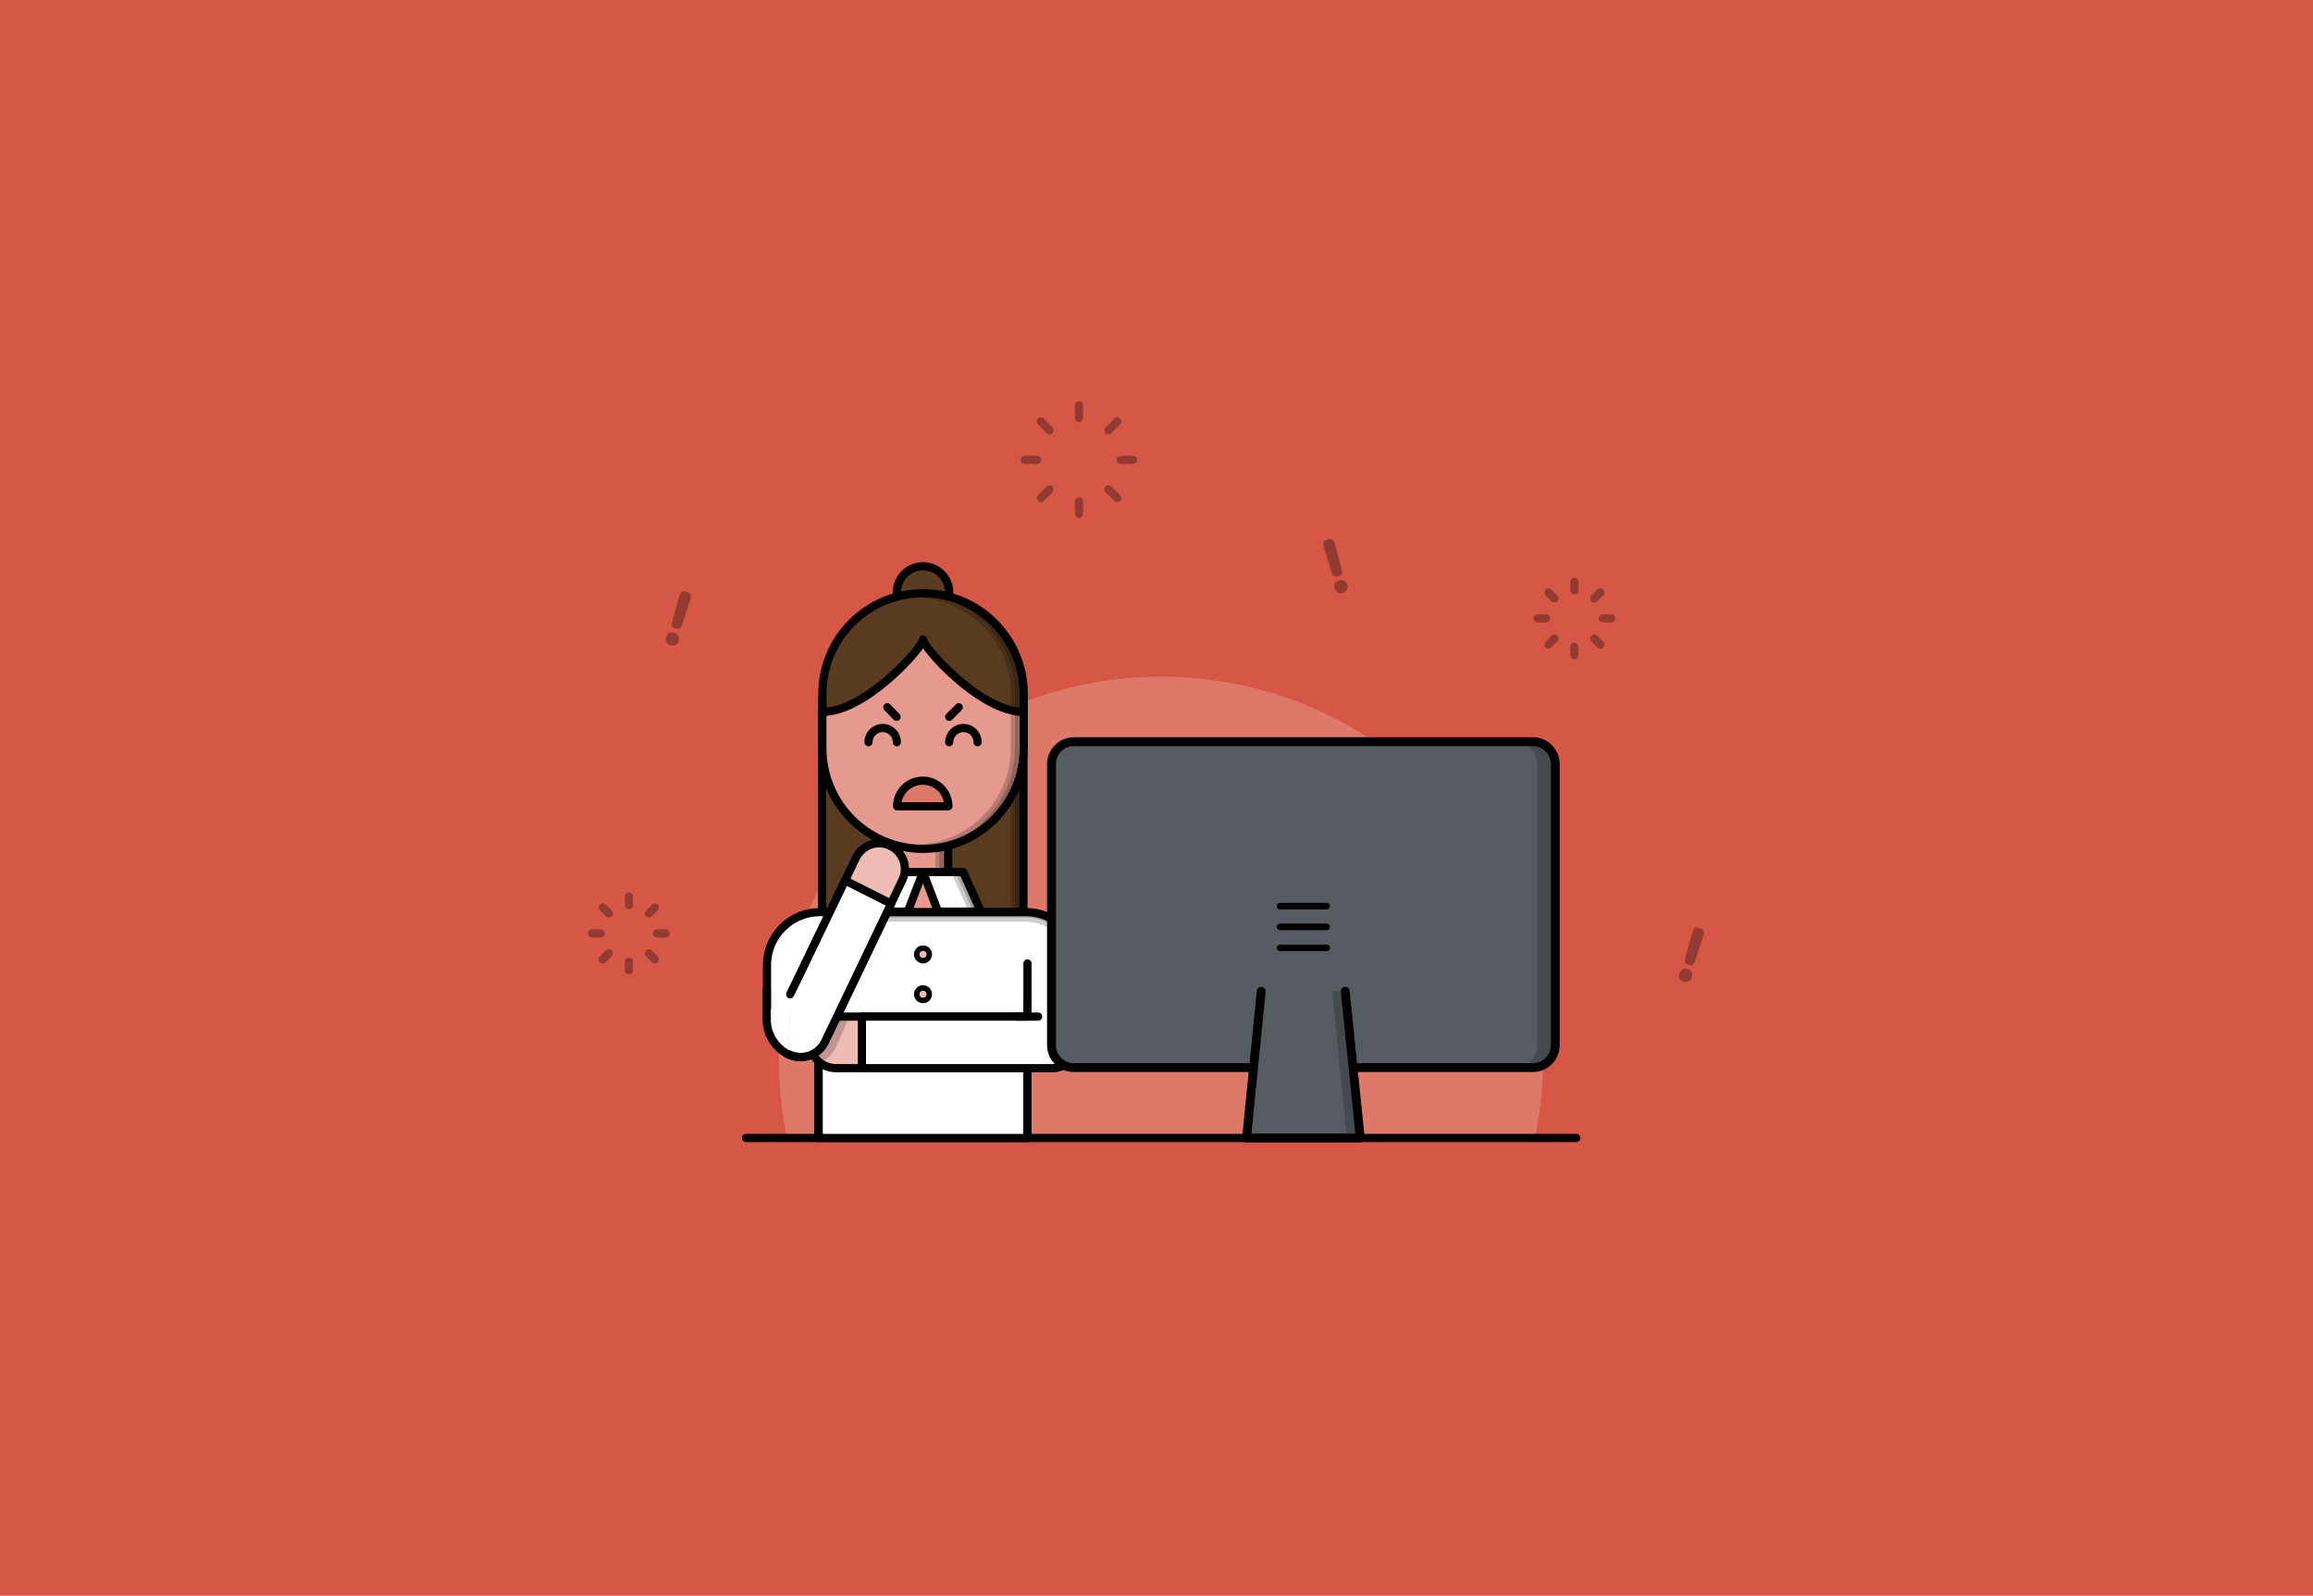 <svg xmlns="http://www.w3.org/2000/svg" xmlns:xlink="http://www.w3.org/1999/xlink" xml:space="preserve" viewBox="0 0 848 585"><style>.st7{opacity:.2}.st12{fill:#fff}.st17{fill:#933a31}.st20{fill:#efbcb5}.st20,.st21,.st23,.st27,.st46,.st47,.st53,.st69,.st71,.st72,.st74{stroke:#000;stroke-width:3;stroke-linecap:round;stroke-linejoin:round;stroke-miterlimit:10}.st21{opacity:.2}.st23,.st27,.st46,.st47,.st53,.st69,.st71,.st72,.st74{fill:none}.st27,.st46,.st47,.st53,.st69,.st71,.st72,.st74{fill:#fff}.st46,.st47,.st53,.st69,.st71,.st72,.st74{fill:#593b1f}.st47,.st53,.st69,.st71,.st72,.st74{fill:#de796a}.st53,.st69,.st71,.st72,.st74{fill:#e69a8f}.st69,.st71,.st72,.st74{fill:#565c61;stroke-width:3.244}.st71,.st72,.st74{stroke-width:2.422}.st72,.st74{fill:#efbcb5;stroke-width:2}.st74{fill:#933a31;stroke:#933a31;stroke-width:3}</style><g id="Graphics__x26__Type"><path d="M-9.8-11.3h872.7v602H-9.8z" style="fill:#d65745"/><path d="M565.7 388.2q0 15-3 29.1H288.6q-3-14.1-3-29.1c0-77.4 62.7-140.1 140.1-140.1s140 62.8 140 140.1" style="fill:#de796a"/><path d="M273.5 417.2h304.4" class="st47"/><circle cx="338.4" cy="217.2" r="9.6" class="st46"/><path d="M301.4 260.5h73.8v73.8h-73.8z" class="st46"/><path d="M372.1 277.9h3.2v73.8h-3.2z" class="st21"/><path d="M347.6 308.6v33.3c-1.6 10.2-5.1 17.3-9.2 17.3s-7.6-7.1-9.2-17.3v-33.3z" class="st53"/><path d="M347.6 308.6v33.3c-1.6 10.2-5.1 17.3-9.2 17.3-.5 0-1.1-.1-1.6-.4 3.4-1.6 6.2-8 7.6-16.9v-33.3z" class="st7" style="stroke:#000;stroke-width:3;stroke-linecap:round;stroke-linejoin:round;stroke-miterlimit:10"/><path d="M375.3 255.4v18.9c0 20.4-16.5 36.9-36.9 36.9s-36.9-16.5-36.9-36.9v-18.4c6.6-13.8 10-24 36.9-28.7 20.5 3.2 30.2 27.5 36.9 28.2" class="st53"/><path d="M375.3 252.1v22.1c0 20.4-16.5 36.9-36.9 36.9h-1.6c19.6-.9 35.3-17 35.3-36.9v-22.1c-6.5-.6-15.9-20.6-35.3-24.7.5-.1 1.1-.2 1.6-.3 20.5 3.3 30.2 24.4 36.9 25" class="st21"/><path d="M338.4 234.4c.6 2.1-20.7 26.6-36.9 26.6v-6.6c0-20.4 16.5-36.9 36.9-36.9 10.2 0 19.4 4.1 26.1 10.8s10.8 15.9 10.8 26.1v6.6c-16.2 0-37.5-24.5-36.9-26.6" class="st46"/><path d="M375.3 254.5v6.6c-1.1 0-2.1-.1-3.2-.3v-6.3c0-10.2-4.1-19.4-10.8-26.1-6.3-6.3-14.9-10.4-24.5-10.8h1.6c10.2 0 19.4 4.1 26.1 10.8s10.8 15.9 10.8 26.1" class="st21"/><path d="M359.6 334.2h-15.7l-5.5-14.5h14.7z" class="st27"/><path d="M359.6 334.2h-2.8l-6.5-14.5h2.8z" class="st21"/><path d="m338.4 319.7-5.6 14.5h-15.7l6.5-14.5z" class="st27"/><path d="M347.7 295.6c0-5.2-4.2-9.4-9.4-9.4s-9.4 4.2-9.4 9.4z" class="st47"/><path d="M318.4 272.1c0-2.8 2.3-5.2 5.2-5.2s5.2 2.3 5.2 5.2M348 272.1c0-2.8 2.3-5.2 5.2-5.2s5.2 2.3 5.2 5.2" class="st23"/><path d="m348 262.8 3.5-3.5M328.7 262.8l-3.4-3.5" class="st47"/><path d="M300.1 387.5v29.7h76.6v-44.5h18.9v-18.9c0-10.7-8.7-19.4-19.4-19.4v0h-75.6v0c-10.7 0-19.4 8.7-19.4 19.4v20" class="st27"/><path d="M376.7 353.2v64M300.1 358.6v58.6" class="st23"/><path d="M395.6 372.7h-89.1c-5.2 0-9.5 4.2-9.5 9.4s4.2 9.5 9.4 9.5h79.1c5.5 0 10-4.5 10-10v-8.9z" class="st20"/><path d="M281.1 371.3h6.8v6.8h-6.8z" class="st12"/><path d="m305.9 372.7-.1.2.8 2.8-7.5 12.4 1.7 1.8 1.7-1.3c1.9-1.4 3.4-3.3 4.3-5.4l4.7-10.6z" class="st7"/><path d="M376.7 368v4.7H316v18.9h69.6c5.5 0 10-4.5 10-10V368" class="st27"/><path d="M395.6 383.4v-29.6c0-10.7-8.7-19.4-19.4-19.4v0h-58.4v2h58.4c9.6 0 17.4 7.8 17.4 17.4v33.8z" class="st21"/><path d="M372.9 372.7h7.7" class="st20"/><path d="m281.8 369.2.6 11.8 6.8 5.5 1.1-10.7z" class="st12"/><path d="M281.1 362.6v11.2c0 5.4 3.1 10.4 8 12.8v0" class="st23"/><path d="M283.6 369.8h6.7v4.9h-6.7z" class="st12"/><path d="m289.8 364.6 24-50.1c2.3-4.7 7.9-6.7 12.6-4.4s6.7 7.9 4.4 12.6l-28.4 59.2c-2.4 5-8.4 7.1-13.3 4.7" class="st20"/><path d="M289.2 386.5c5 2.4 11 .3 13.3-4.7l3.9-8.1 20.3-42.4-16.9-8.5-16.1 33.5-4 8.2" class="st27"/><circle cx="338.4" cy="349.9" r="2.3" class="st72"/><circle cx="338.4" cy="364.5" r="2.3" class="st72"/><path d="M562 271.9H393.7c-4.5 0-8.2 3.7-8.2 8.2v103.1c0 4.5 3.7 8.2 8.2 8.2H562c4.5 0 8.2-3.7 8.2-8.2V280.1c0-4.5-3.7-8.2-8.2-8.2" class="st69"/><path d="M562 271.9h-6.6c4.5 0 8.2 3.7 8.2 8.2v103.1c0 4.5-3.7 8.2-8.2 8.2h6.6c4.5 0 8.2-3.7 8.2-8.2V280.1c0-4.5-3.7-8.2-8.2-8.2" class="st7"/><path d="m493.2 363.4 5.5 53.8H457l5.4-53.8" class="st69"/><g class="st7"><defs><path id="SVGID_7_" d="M488.4 363.4h10.3v53.8h-10.3z"/></defs><clipPath id="SVGID_2_"><use xlink:href="#SVGID_7_" style="overflow:visible"/></clipPath><path d="M498.7 417.2h-4.9l-5.4-53.8h4.8z" style="clip-path:url(#SVGID_2_)"/></g><path d="M469.3 347.5h17.1M469.3 339.8h17.1M469.3 332.2h17.1" class="st71"/><path d="M492.3 217.4c-1.4.4-2.6-.3-3-1.7s.3-2.6 1.7-3 2.6.3 3 1.7-.3 2.6-1.7 3m-4-7.3c-.5-1.4-2.7-8.6-2.9-9.6-.5-1.8-.1-2.3 1.4-2.7s2.1-.2 2.6 1.6c.3 1 2.2 8.3 2.6 9.7.3 1.3 0 1.8-1.4 2.2s-1.9 0-2.3-1.2M617.3 359.9c-1.4-.4-2-1.6-1.6-3s1.6-2.1 3-1.6c1.4.4 2 1.6 1.6 3-.4 1.3-1.6 2-3 1.6m.5-8.4c.3-1.4 2.4-8.7 2.7-9.7.5-1.7 1.1-2 2.6-1.5s1.9 1 1.4 2.7c-.3 1-2.6 8.2-3.1 9.6-.5 1.2-1 1.5-2.3 1.1-1.4-.4-1.6-.9-1.3-2.2M245.8 236.6c-1.4-.4-2-1.6-1.6-3s1.6-2.1 3-1.6c1.4.4 2 1.6 1.6 3-.3 1.3-1.5 2-3 1.6m.6-8.4c.3-1.4 2.4-8.7 2.7-9.7.5-1.7 1.1-2 2.6-1.5s1.9 1 1.4 2.7c-.3 1-2.6 8.2-3.1 9.6-.5 1.2-1 1.5-2.3 1.1-1.4-.4-1.6-.9-1.3-2.2" class="st17"/><path d="M577.2 216.4v-3.1M569.9 219.4l-2.2-2.2M566.8 226.7h-3.1M569.9 234.1l-2.2 2.2M577.2 237.1v3.1M584.5 234.1l2.2 2.2M587.6 226.7h3.1M584.5 219.4l2.2-2.2M230.6 331.8v-3.1M223.2 334.9l-2.2-2.2M220.2 342.2h-3.1M223.2 349.5l-2.2 2.2M230.6 352.6v3.1M237.9 349.5l2.2 2.2M240.9 342.2h3.1M237.9 334.9l2.2-2.2M395.6 153.3v-4.6M384.8 157.8l-3.2-3.3M380.3 168.6h-4.6M384.8 179.4l-3.2 3.2M395.6 183.8v4.6M406.4 179.4l3.2 3.2M410.9 168.6h4.5M406.4 157.8l3.2-3.3" class="st74"/></g></svg>